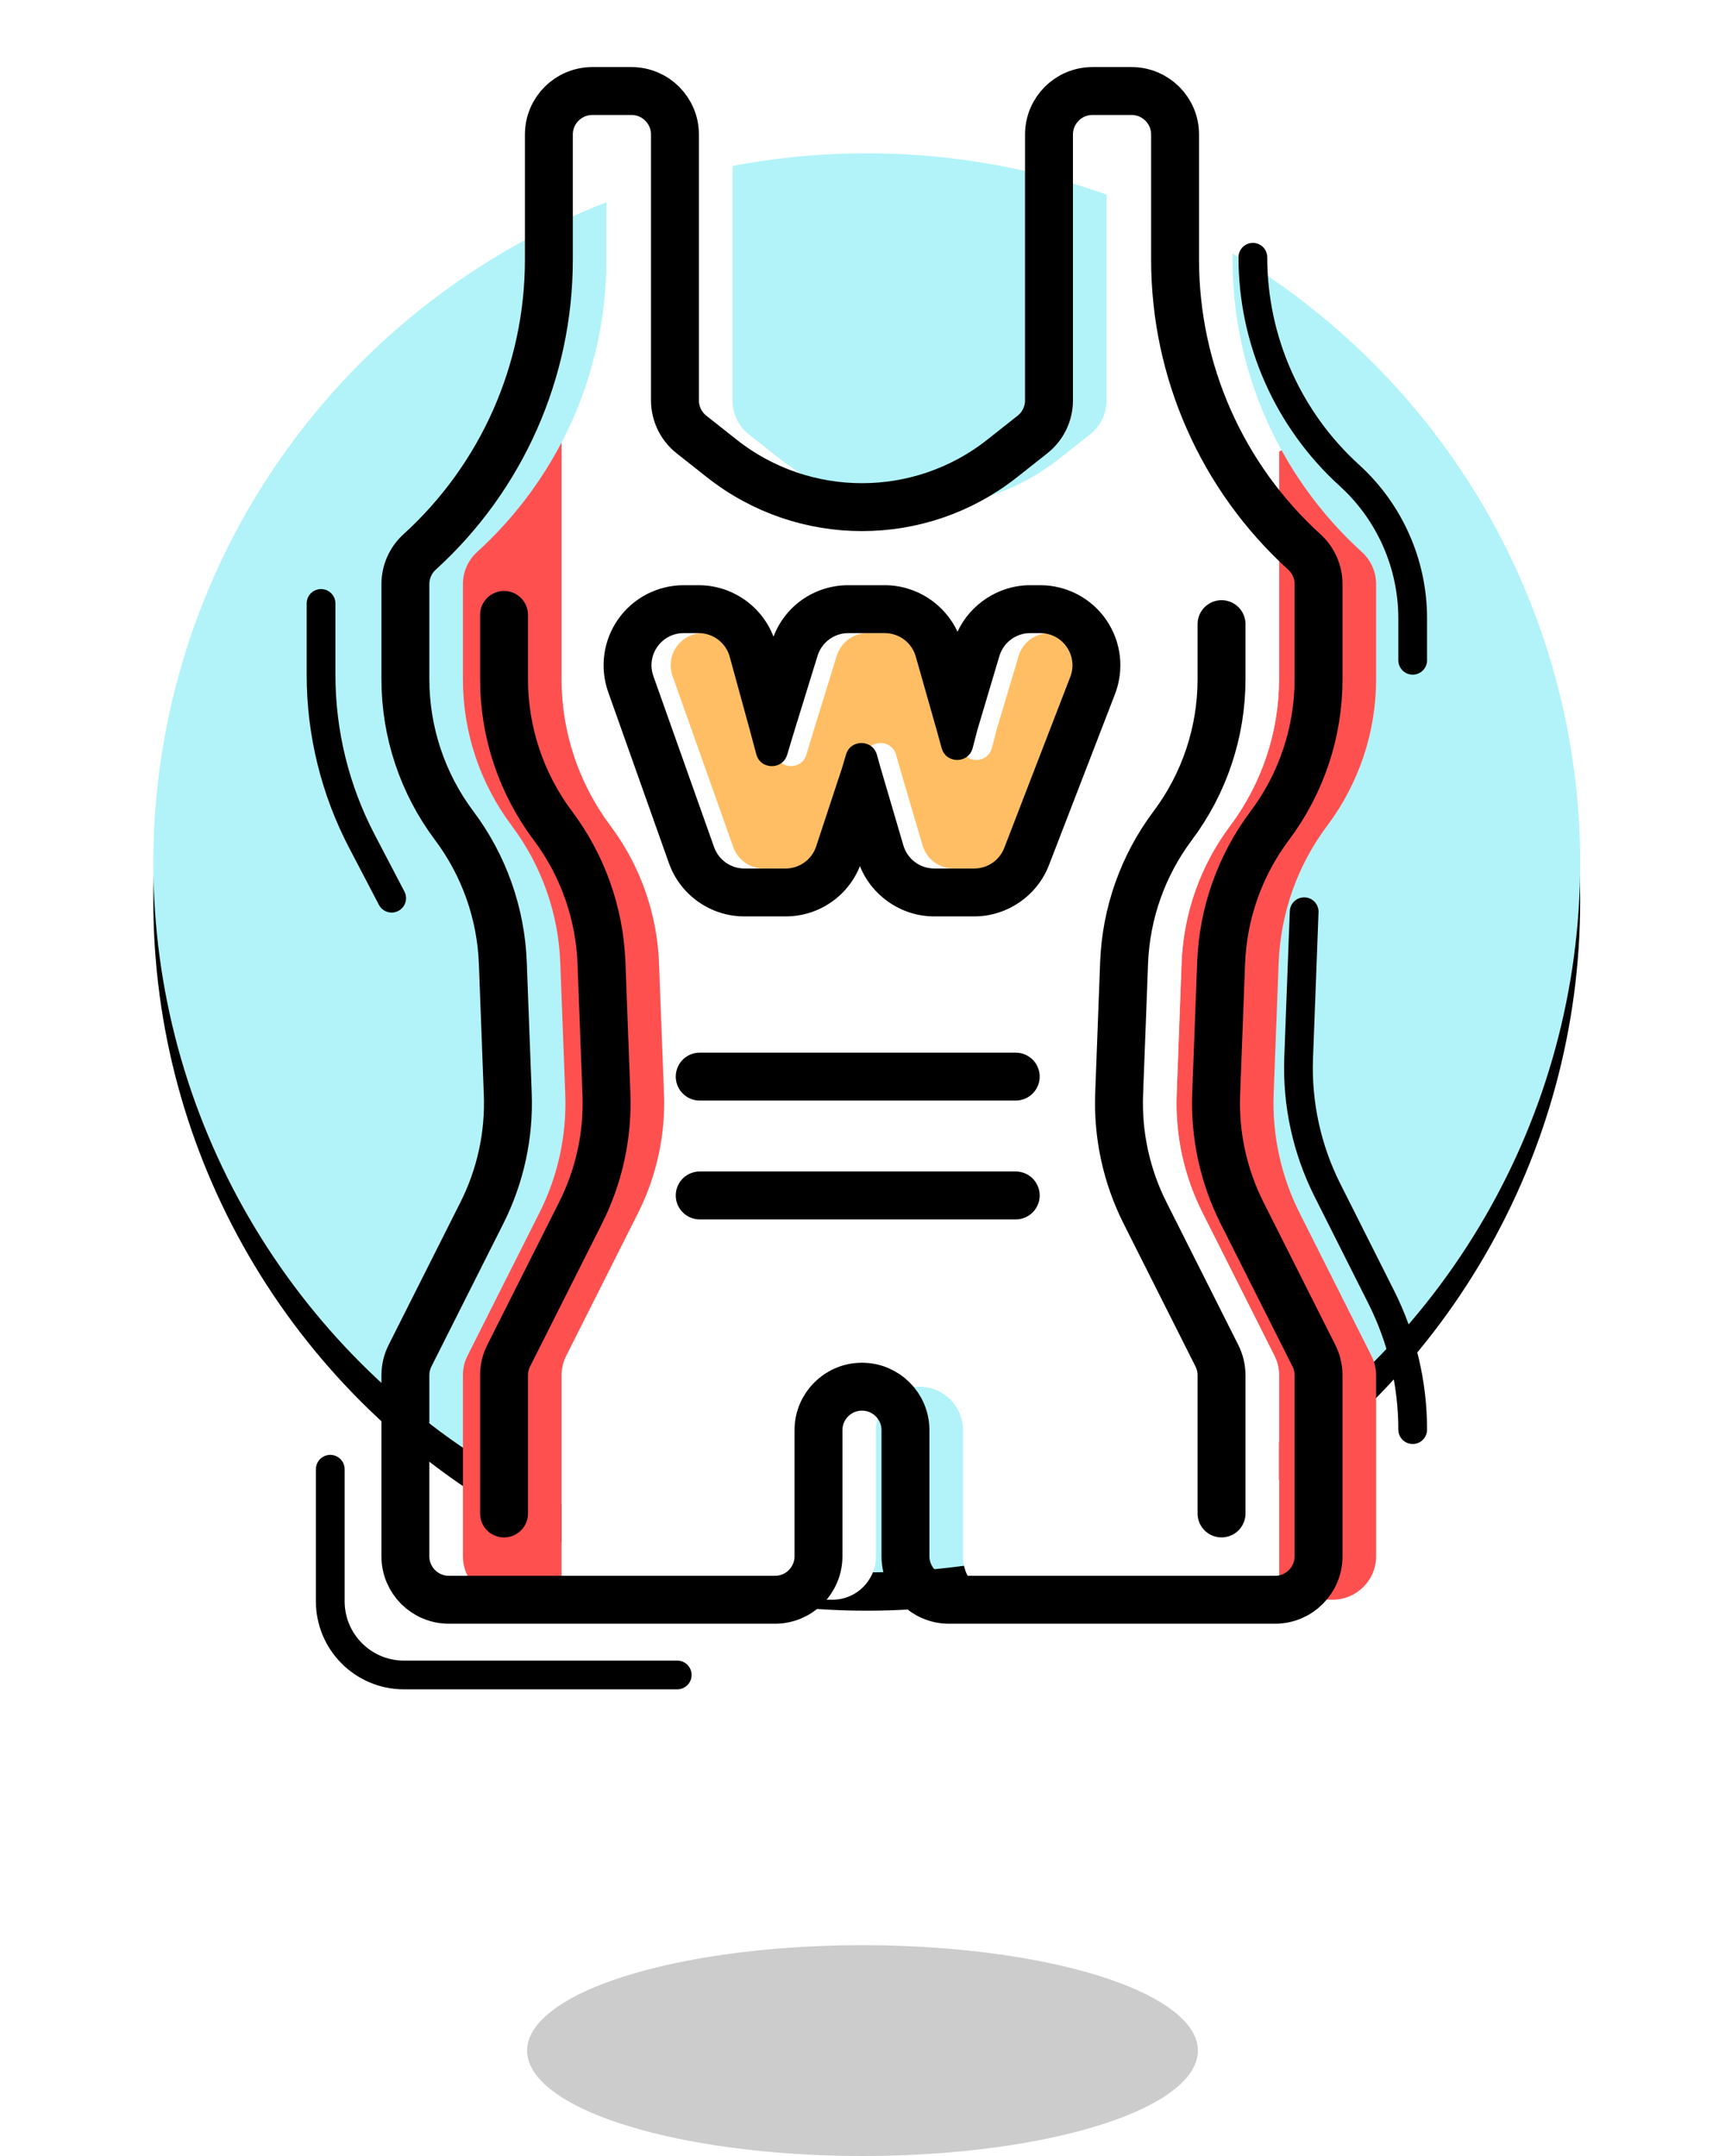 <?xml version="1.0" encoding="UTF-8" standalone="no"?>
<svg width="180px" height="225px" viewBox="0 0 180 225" version="1.1" xmlns="http://www.w3.org/2000/svg" xmlns:xlink="http://www.w3.org/1999/xlink">
    <!-- Generator: Sketch 39.1 (31720) - http://www.bohemiancoding.com/sketch -->
    <title>icon_Wrestling_shadow</title>
    <desc>Created with Sketch.</desc>
    <defs>
        <ellipse id="path-1" cx="90.444" cy="90.047" rx="74.444" ry="74.047"></ellipse>
        <filter x="-50%" y="-50%" width="200%" height="200%" filterUnits="objectBoundingBox" id="filter-2">
            <feOffset dx="0" dy="4" in="SourceAlpha" result="shadowOffsetOuter1"></feOffset>
            <feColorMatrix values="0 0 0 0 1   0 0 0 0 1   0 0 0 0 1  0 0 0 1 0" type="matrix" in="shadowOffsetOuter1"></feColorMatrix>
        </filter>
    </defs>
    <g id="Page-2" stroke="none" stroke-width="1" fill="none" fill-rule="evenodd">
        <g id="icon_Wrestling_shadow">
            <g id="Oval-2">
                <use fill="black" fill-opacity="1" filter="url(#filter-2)" xlink:href="#path-1"></use>
                <use fill="#B1F3F8" fill-rule="evenodd" xlink:href="#path-1"></use>
            </g>
            <g id="Page-1" transform="translate(33, 9)">
                <g id="Group-7" transform="translate(15, 0.299)">
                    <path d="M95.594,134.227 L95.594,153.117 C95.594,155.617 93.554,157.647 91.054,157.647 L85.464,157.647 L85.464,134.227 C85.464,133.517 85.304,132.817 84.984,132.187 L77.484,117.277 C75.544,113.437 74.614,109.167 74.784,104.867 L75.294,91.187 C75.494,86.007 77.264,81.007 80.374,76.867 C82.024,74.657 83.294,72.217 84.154,69.637 C85.014,67.057 85.464,64.337 85.464,61.587 L85.464,37.827 L85.724,37.687 C87.884,41.617 90.704,45.217 94.104,48.307 C95.054,49.167 95.594,50.387 95.594,51.657 L95.594,61.587 C95.594,67.097 93.804,72.457 90.494,76.867 C88.944,78.937 87.724,81.217 86.864,83.637 C86.014,86.057 85.524,88.597 85.424,91.187 L84.904,104.867 C84.744,109.167 85.674,113.437 87.604,117.277 L95.104,132.187 C95.424,132.817 95.594,133.517 95.594,134.227" id="Fill-1" fill="#FF5050"></path>
                    <path d="M85.724,37.687 L85.464,37.827 L85.464,61.587 C85.464,64.337 85.014,67.057 84.154,69.637 C83.294,72.217 82.024,74.657 80.374,76.867 C77.264,81.007 75.494,86.007 75.294,91.187 L74.784,104.867 C74.614,109.167 75.544,113.437 77.484,117.277 L84.984,132.187 C85.304,132.817 85.464,133.517 85.464,134.227 L85.464,157.647 L57.024,157.647 C54.514,157.647 52.484,155.617 52.484,153.117 L52.484,139.957 C52.484,137.447 50.454,135.417 47.944,135.417 C46.694,135.417 45.564,135.927 44.734,136.747 C43.914,137.567 43.404,138.697 43.404,139.957 L43.404,153.117 C43.404,155.617 41.374,157.647 38.874,157.647 L10.594,157.647 L10.594,134.227 C10.594,133.517 10.764,132.817 11.084,132.187 L18.584,117.277 C20.514,113.437 21.444,109.167 21.284,104.867 L20.764,91.187 C20.564,86.007 18.794,81.007 15.684,76.867 C14.034,74.657 12.764,72.217 11.904,69.637 C11.044,67.057 10.594,64.337 10.594,61.587 L10.594,36.887 C11.004,36.097 11.394,35.297 11.754,34.487 C14.044,29.297 15.274,23.617 15.274,17.817 L15.274,4.737 C15.274,2.237 17.304,0.197 19.814,0.197 L23.894,0.197 C26.404,0.197 28.434,2.237 28.434,4.737 L28.434,32.487 C28.434,33.877 29.064,35.187 30.154,36.047 L33.314,38.537 C41.894,45.327 54.004,45.327 62.574,38.537 L65.734,36.047 C66.824,35.187 67.464,33.877 67.464,32.487 L67.464,4.737 C67.464,2.237 69.494,0.197 71.994,0.197 L76.084,0.197 C78.584,0.197 80.614,2.237 80.614,4.737 L80.614,17.817 C80.614,24.837 82.404,31.667 85.724,37.687" id="Fill-3" fill="#FFFFFF"></path>
                    <path d="M21.284,104.867 C21.444,109.167 20.514,113.437 18.584,117.277 L11.084,132.187 C10.764,132.817 10.594,133.517 10.594,134.227 L10.594,157.647 L4.844,157.647 C2.334,157.647 0.304,155.617 0.304,153.117 L0.304,134.227 C0.304,133.517 0.464,132.817 0.784,132.187 L8.284,117.277 C10.224,113.437 11.144,109.167 10.984,104.867 L10.464,91.187 C10.274,86.007 8.504,81.007 5.394,76.867 C3.744,74.657 2.464,72.217 1.604,69.637 C0.744,67.057 0.304,64.337 0.304,61.587 L0.304,51.657 C0.304,50.387 0.844,49.167 1.784,48.307 C5.414,45.007 8.374,41.137 10.594,36.887 L10.594,61.587 C10.594,64.337 11.044,67.057 11.904,69.637 C12.764,72.217 14.034,74.657 15.684,76.867 C18.794,81.007 20.564,86.007 20.764,91.187 L21.284,104.867 Z" id="Fill-5" fill="#FF5050"></path>
                </g>
                <path d="M56.892,71.068 L54.164,79.334 C53.711,80.708 52.426,81.637 50.98,81.637 L46.675,81.637 C45.255,81.637 43.989,80.743 43.514,79.405 L37.178,61.549 C36.403,59.366 38.022,57.073 40.337,57.073 L41.911,57.073 C43.422,57.073 44.746,58.083 45.147,59.54 L47.248,67.204 L47.917,69.711 C48.353,71.345 50.663,71.381 51.142,69.759 C51.4,68.893 51.666,68.015 51.937,67.132 L54.312,59.438 C54.745,58.032 56.045,57.073 57.517,57.073 L61.331,57.073 C62.831,57.073 64.148,58.068 64.558,59.51 L66.806,67.424 C66.963,67.976 67.114,68.52 67.255,69.056 C67.7,70.726 70.062,70.729 70.499,69.057 L71.004,67.132 L73.284,59.47 C73.707,58.048 75.014,57.073 76.499,57.073 L77.555,57.073 C79.909,57.073 81.531,59.437 80.683,61.635 L73.793,79.49 C73.293,80.784 72.049,81.637 70.663,81.637 L66.487,81.637 C64.999,81.637 63.688,80.656 63.269,79.228 L60.87,71.068 C60.746,70.634 60.626,70.205 60.508,69.778 C60.06,68.147 57.761,68.121 57.282,69.743 L56.892,71.068 Z" id="Fill-8" fill="#FFBE64"></path>
                <path d="M71.578,38.841 L74.736,36.344 C75.825,35.484 76.46,34.172 76.46,32.785 L76.46,5.037 C76.46,2.531 78.491,0.5 80.997,0.5 L85.079,0.5 C87.585,0.5 89.617,2.531 89.617,5.037 L89.617,18.116 C89.617,29.725 94.514,40.795 103.104,48.603 L103.104,48.603 C104.05,49.463 104.589,50.682 104.589,51.961 L104.589,61.883 C104.589,67.393 102.802,72.755 99.497,77.164 L99.496,77.165 C96.388,81.31 94.618,86.305 94.422,91.482 L93.905,105.167 C93.742,109.466 94.671,113.736 96.605,117.579 L104.105,132.484 C104.423,133.116 104.589,133.815 104.589,134.523 L104.589,153.413 C104.589,155.919 102.558,157.951 100.052,157.951 L66.02,157.951 C63.514,157.951 61.483,155.919 61.483,153.413 L61.483,140.252 C61.483,137.746 59.451,135.715 56.945,135.715 L56.945,135.715 L56.945,135.715 C54.439,135.715 52.407,137.746 52.407,140.252 L52.407,153.413 C52.407,155.919 50.376,157.951 47.87,157.951 L13.839,157.951 C11.333,157.951 9.301,155.919 9.301,153.413 L9.301,134.523 C9.301,133.815 9.467,133.116 9.785,132.484 L17.285,117.579 C19.219,113.736 20.148,109.466 19.985,105.167 L19.468,91.482 C19.272,86.305 17.502,81.31 14.394,77.165 L14.393,77.164 C11.088,72.755 9.301,67.393 9.301,61.883 L9.301,51.961 C9.301,50.682 9.84,49.463 10.786,48.603 L10.786,48.603 C19.376,40.795 24.273,29.725 24.273,18.116 L24.273,5.037 C24.273,2.531 26.305,0.5 28.811,0.5 L32.893,0.5 C35.399,0.5 37.43,2.531 37.43,5.037 L37.43,32.785 C37.43,34.172 38.065,35.484 39.154,36.344 L42.312,38.841 C50.889,45.622 63.001,45.622 71.578,38.841 L71.578,38.841 Z" id="Stroke-10" stroke="#000000" stroke-width="5" stroke-linecap="round" stroke-linejoin="round"></path>
                <path d="M19.595,148.945 L19.595,134.523 C19.595,133.815 19.761,133.116 20.079,132.483 L27.579,117.579 C29.513,113.736 30.442,109.465 30.279,105.166 L29.762,91.483 C29.566,86.305 27.796,81.31 24.687,77.164 L24.687,77.164 C21.382,72.755 19.595,67.393 19.595,61.883 L19.595,55.174" id="Stroke-12" stroke="#000000" stroke-width="5" stroke-linecap="round" stroke-linejoin="round"></path>
                <path d="M94.464,148.945 L94.464,134.523 C94.464,133.815 94.298,133.116 93.98,132.483 L86.48,117.579 C84.546,113.736 83.617,109.465 83.78,105.166 L84.297,91.483 C84.493,86.305 86.263,81.31 89.372,77.164 L89.372,77.164 C92.677,72.755 94.464,67.393 94.464,61.883 L94.464,56.136" id="Stroke-14" stroke="#000000" stroke-width="5" stroke-linecap="round" stroke-linejoin="round"></path>
                <path d="M40.014,103.355 L72.987,103.355" id="Stroke-16" stroke="#000000" stroke-width="5" stroke-linecap="round" stroke-linejoin="round"></path>
                <path d="M40.014,115.757 L72.987,115.757" id="Stroke-18" stroke="#000000" stroke-width="5" stroke-linecap="round" stroke-linejoin="round"></path>
                <path d="M103.087,86.147 L102.511,101.39 C102.33,106.179 103.364,110.936 105.519,115.217 L111.13,126.369 C113.288,130.658 114.412,135.393 114.412,140.195" id="Stroke-20" stroke="#000000" stroke-width="3" stroke-linecap="round"></path>
                <path d="M97.734,17.848 C97.734,26.515 101.39,34.779 107.803,40.609 L107.805,40.61 C112.013,44.436 114.412,49.859 114.412,55.547 L114.412,59.906" id="Stroke-22" stroke="#000000" stroke-width="3" stroke-linecap="round"></path>
                <path d="M37.667,165.799 L9.152,165.799 C4.905,165.799 1.462,162.356 1.462,158.109 L1.462,144.331" id="Stroke-24" stroke="#000000" stroke-width="3" stroke-linecap="round"></path>
                <path d="M0.5,53.975 L0.5,61.43 C0.5,67.478 1.963,73.436 4.765,78.795 L7.869,84.734" id="Stroke-26" stroke="#000000" stroke-width="3" stroke-linecap="round"></path>
                <path d="M75.553,52.073 L74.497,52.073 C71.232,52.073 68.264,54.019 66.914,56.926 C65.565,54.015 62.607,52.073 59.33,52.073 L55.515,52.073 C52.013,52.073 48.943,54.208 47.712,57.441 C46.487,54.243 43.387,52.073 39.91,52.073 L38.336,52.073 C35.626,52.073 33.075,53.395 31.512,55.608 C29.949,57.822 29.557,60.668 30.464,63.221 L36.8,81.077 C37.98,84.402 41.144,86.637 44.673,86.637 L48.978,86.637 C52.416,86.637 55.468,84.55 56.732,81.392 C57.99,84.516 61.072,86.637 64.485,86.637 L68.662,86.637 C72.089,86.637 75.221,84.488 76.455,81.291 L83.347,63.435 C84.339,60.864 84.001,57.973 82.442,55.701 C80.883,53.429 78.308,52.073 75.553,52.073 M75.553,57.073 C77.908,57.073 79.53,59.437 78.682,61.635 L71.791,79.49 C71.292,80.784 70.048,81.637 68.662,81.637 L64.485,81.637 C62.997,81.637 61.687,80.656 61.267,79.228 L58.869,71.068 C58.745,70.634 58.624,70.205 58.507,69.778 C58.28,68.955 57.583,68.541 56.885,68.541 C56.201,68.541 55.518,68.94 55.281,69.743 L54.89,71.068 L52.163,79.334 C51.709,80.708 50.425,81.637 48.978,81.637 L44.673,81.637 C43.253,81.637 41.987,80.743 41.512,79.404 L35.176,61.549 C34.401,59.366 36.02,57.073 38.336,57.073 L39.91,57.073 C41.421,57.073 42.745,58.083 43.145,59.54 L45.246,67.204 L45.916,69.711 C46.137,70.539 46.838,70.956 47.539,70.956 C48.222,70.956 48.904,70.56 49.141,69.759 C49.397,68.893 49.664,68.015 49.935,67.131 L52.31,59.438 C52.744,58.032 54.043,57.073 55.515,57.073 L59.33,57.073 C60.829,57.073 62.147,58.068 62.556,59.51 L64.805,67.424 C64.962,67.976 65.112,68.519 65.254,69.056 C65.476,69.891 66.178,70.31 66.879,70.31 C67.58,70.31 68.279,69.892 68.498,69.057 L69.001,67.131 L71.282,59.47 C71.706,58.048 73.013,57.073 74.497,57.073 L75.553,57.073" id="Fill-28" fill="#000000"></path>
            </g>
            <ellipse id="Oval-3-Copy-2" fill-opacity="0.2" fill="#000000" cx="90" cy="214" rx="35" ry="11"></ellipse>
        </g>
    </g>
</svg>